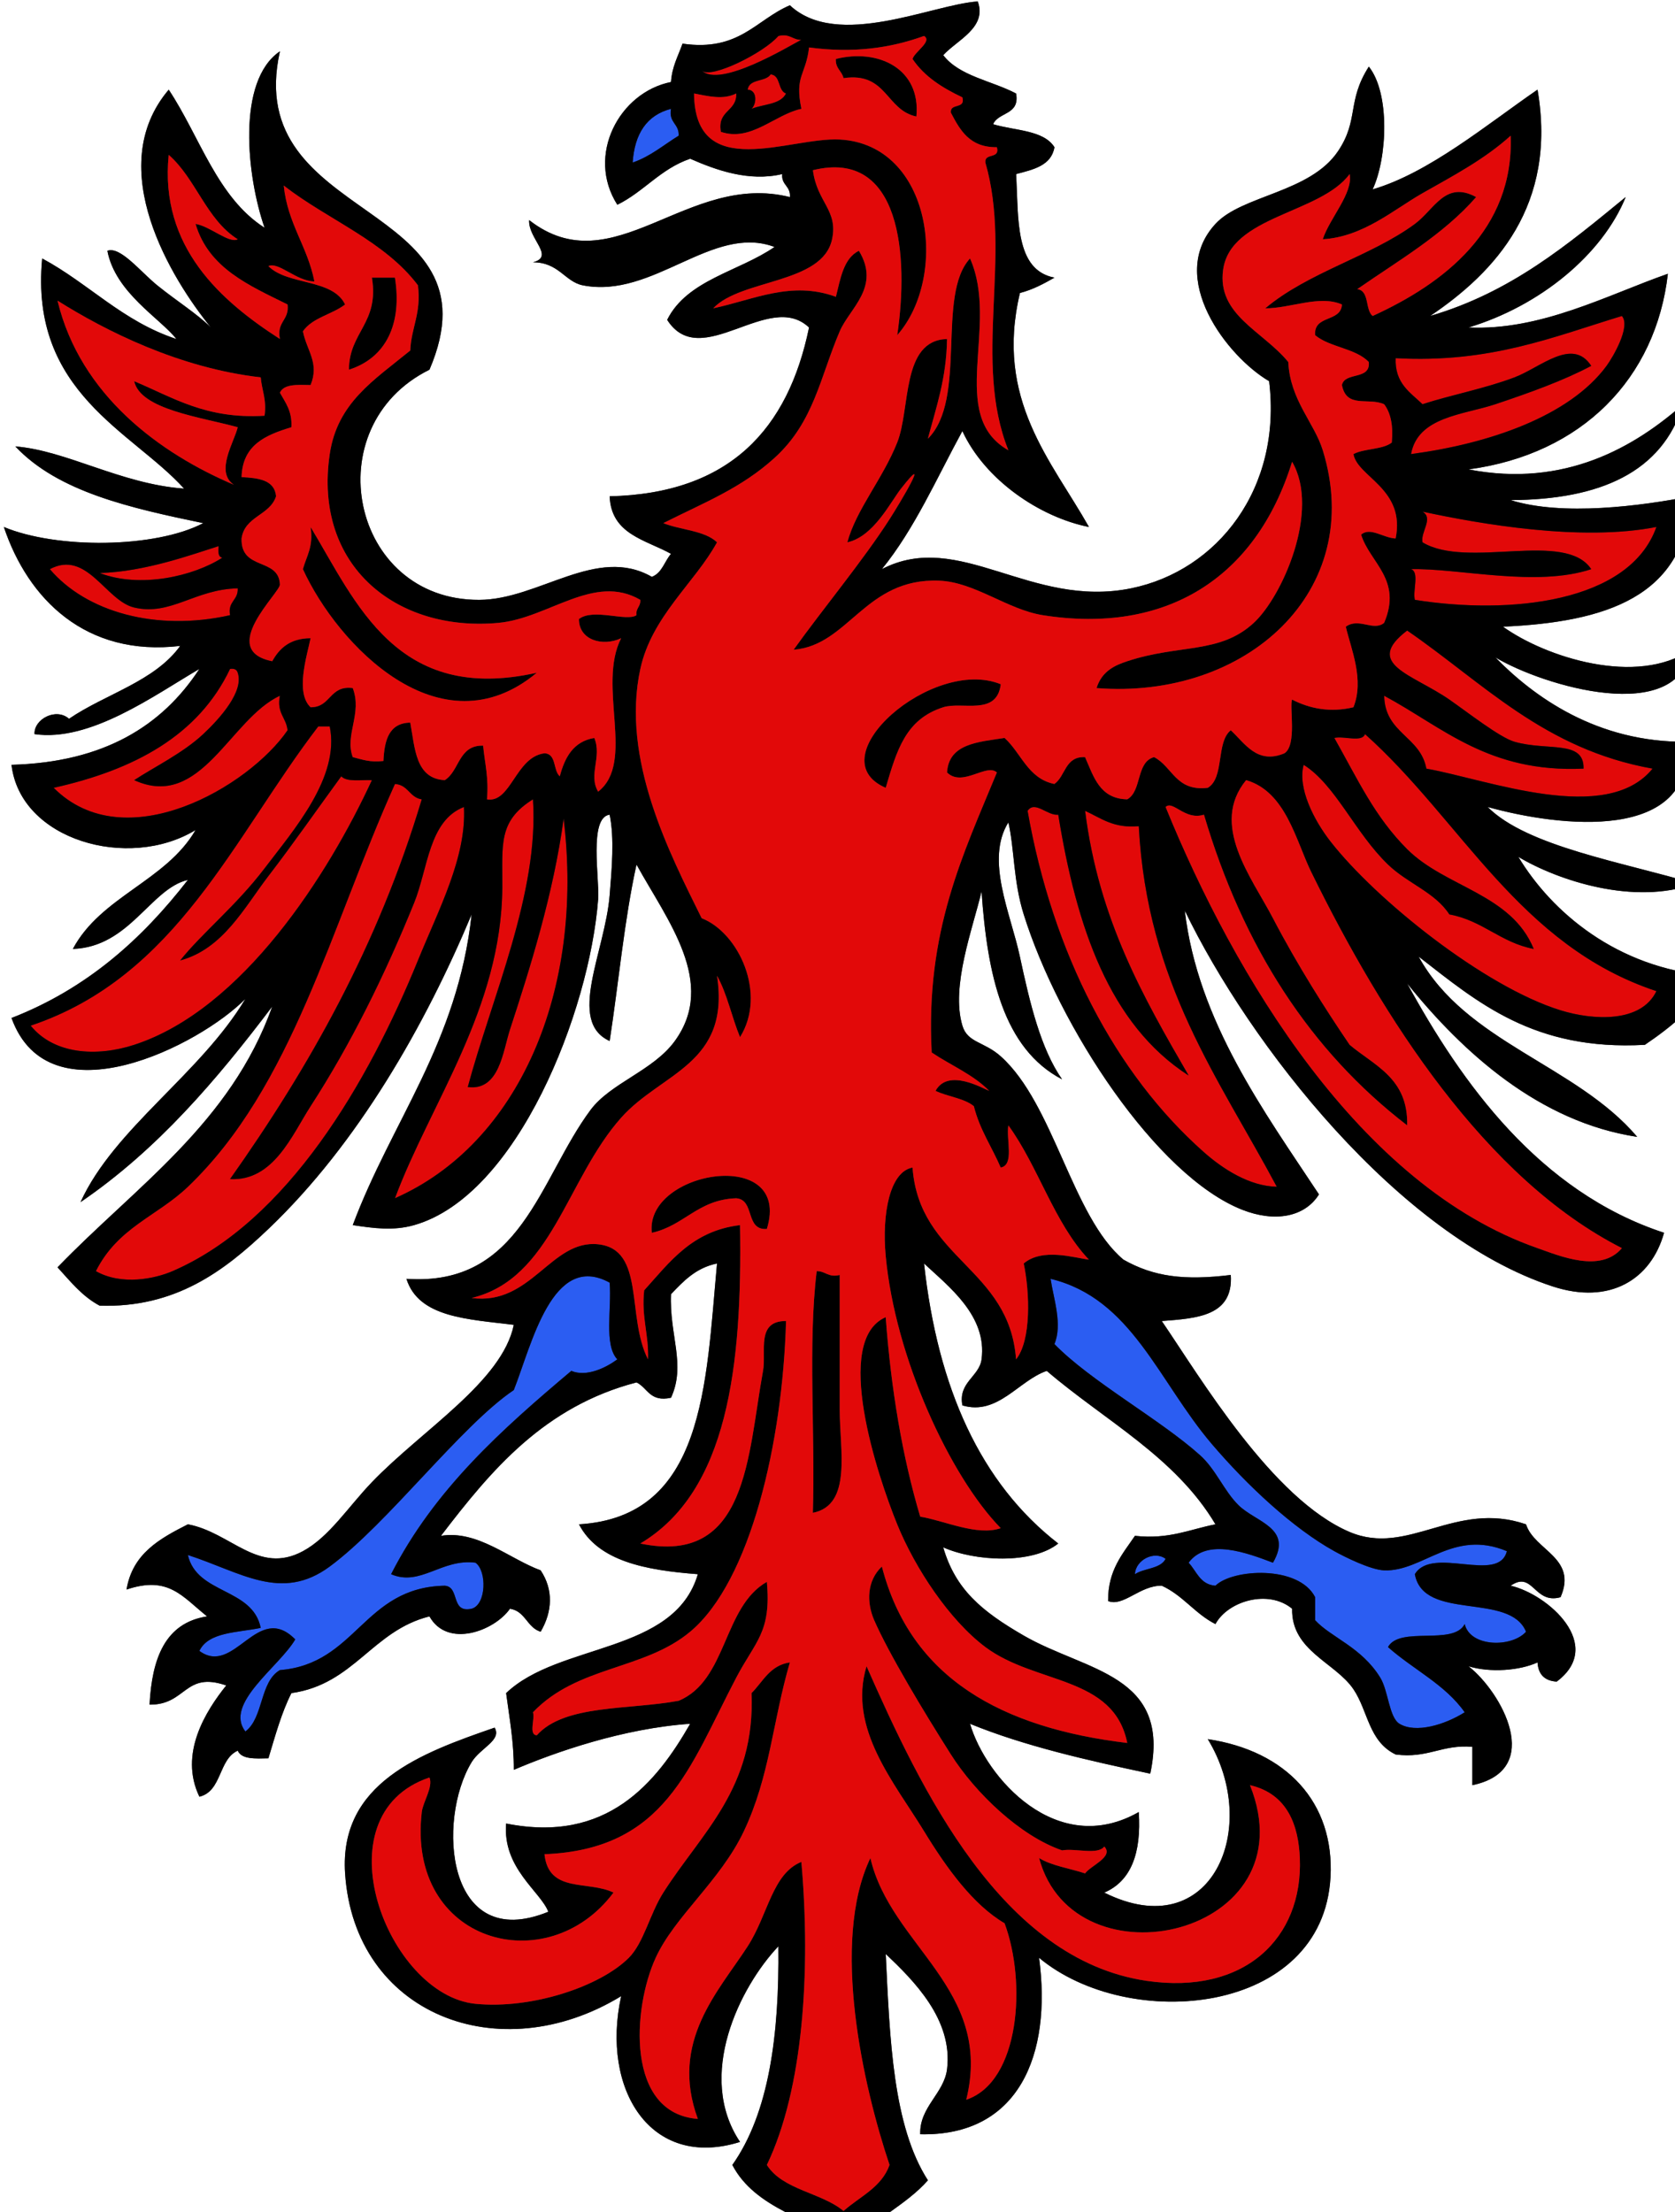 <?xml version="1.0" encoding="utf-8"?>
<!-- Generator: Adobe Illustrator 15.0.0, SVG Export Plug-In . SVG Version: 6.00 Build 0)  -->
<!DOCTYPE svg PUBLIC "-//W3C//DTD SVG 1.1//EN" "http://www.w3.org/Graphics/SVG/1.1/DTD/svg11.dtd">
<svg version="1.0" id="Calque_1" xmlns="http://www.w3.org/2000/svg" xmlns:xlink="http://www.w3.org/1999/xlink" x="0px" y="0px"
 width="303px" height="400px" viewBox="0 0 303 400" >
<rect x="0" y="0" width="303" height="400" fill="#333333" stroke="none"/>
<g transform =" scale(2.89 2.89)">
	<g transform ="translate(-245 -341)">
		<path fill-rule="evenodd" clip-rule="evenodd" fill="#E20909" d="M295.16,343.49c-0.76,0.387-5.106,3.055-6.24,1.92
			c0.567,0.567,3.921-1.122,4.8-2.16C294.454,343.077,294.595,343.495,295.16,343.49z"/>
		<path fill-rule="evenodd" clip-rule="evenodd" d="M302.36,348.29c-1.922-0.399-1.837-2.804-4.56-2.4
			c-0.103-0.457-0.517-0.603-0.48-1.2C299.93,344.027,302.649,345.261,302.36,348.29z"/>
		<path fill-rule="evenodd" clip-rule="evenodd" fill="#E20909" d="M293.24,345.65c0.648,0.072,0.43,1.01,0.96,1.2
			c-0.341,0.699-1.421,0.659-2.16,0.96c0.327-0.306,0.371-1.176-0.24-1.2C291.894,345.903,292.931,346.141,293.24,345.65z"/>
		<path fill-rule="evenodd" clip-rule="evenodd" fill="#2B5DF2" d="M287,347.81c-0.158,0.877,0.52,0.92,0.48,1.68
			c-0.943,0.577-1.749,1.292-2.88,1.68C284.723,349.373,285.476,348.206,287,347.81z"/>
		<path fill-rule="evenodd" clip-rule="evenodd" d="M268.28,358.37c0.48,0,0.96,0,1.44,0c0.462,2.884-0.554,5.026-2.88,5.76
			C266.856,361.746,268.747,361.237,268.28,358.37z"/>
		<path fill-rule="evenodd" clip-rule="evenodd" fill="#E20909" d="M346.521,360.77c0.571,0.654-0.571,2.591-0.96,3.12
			c-2.332,3.17-7.398,4.879-12.24,5.52c0.428-2.35,3.296-2.456,5.28-3.12c2.169-0.726,4.301-1.494,6-2.4
			c-1.179-1.81-3.172,0.104-4.801,0.72c-1.86,0.705-3.988,1.103-5.76,1.68c-0.772-0.747-1.741-1.299-1.68-2.88
			C338.284,363.734,342.225,362.074,346.521,360.77z"/>
		<path fill-rule="evenodd" clip-rule="evenodd" fill="#E20909" d="M334.04,373.01c3.6,0.775,9.931,1.884,14.641,0.96
			c-1.693,4.769-9.228,5.501-15.12,4.56c-0.146-0.574,0.301-1.741-0.24-1.92c2.981-0.073,7.83,1.146,11.28,0
			c-1.621-2.457-7.755,0.022-10.561-1.68C333.901,374.289,334.75,373.43,334.04,373.01z"/>
		<path fill-rule="evenodd" clip-rule="evenodd" d="M264.44,373.97c2.864,4.745,5.385,11.084,14.16,9.12
			c-6.028,5.02-12.476-1.747-14.64-6.48C264.183,375.792,264.632,375.202,264.44,373.97z"/>
		<path fill-rule="evenodd" clip-rule="evenodd" fill="#E20909" d="M258.68,375.17c-0.021,0.341-0.04,0.68,0.24,0.72
			c-1.794,1.162-5.153,1.939-7.68,0.96C254.068,376.78,257.079,375.673,258.68,375.17z"/>
		<path fill-rule="evenodd" clip-rule="evenodd" fill="#E20909" d="M248.12,376.61c2.321-1.238,3.494,1.979,5.28,2.4
			c2.292,0.539,3.799-1.146,6.48-1.2c0.04,0.759-0.638,0.802-0.48,1.68C254.755,380.533,250.391,379.279,248.12,376.61z"/>
		<path fill-rule="evenodd" clip-rule="evenodd" fill="#E20909" d="M348.44,389.09c-2.904,3.573-10.324,0.679-14.16,0
			c-0.368-2.032-2.601-2.199-2.64-4.56c3.695,1.984,6.531,4.828,12.479,4.56c0.047-1.816-2.23-1.084-4.32-1.68
			c-0.923-0.264-2.979-1.879-4.079-2.64c-2.319-1.603-5.399-2.221-2.641-4.32C337.824,383.706,341.648,387.881,348.44,389.09z"/>
		<path fill-rule="evenodd" clip-rule="evenodd" fill="#E20909" d="M259.4,382.85c0.279-0.039,0.427,0.053,0.48,0.24
			c0.4,1.16-1.09,2.838-2.16,3.84c-1.271,1.19-3.103,2.079-4.32,2.88c4.181,1.912,5.994-3.84,9.12-5.28
			c-0.215,1.096,0.4,1.36,0.48,2.16c-2.397,3.506-10.161,8.087-14.64,3.6C253.396,389.167,257.416,387.026,259.4,382.85z"/>
		<path fill-rule="evenodd" clip-rule="evenodd" d="M307.641,383.81c-0.239,2.004-2.407,1.061-3.601,1.44
			c-2.358,0.75-2.907,2.696-3.6,5.04C296.103,388.421,303.377,382.067,307.641,383.81z"/>
		<path fill-rule="evenodd" clip-rule="evenodd" fill="#E20909" d="M256.28,401.09c2.685-0.721,4.019-3.326,5.52-5.28
			c1.563-2.035,3.068-4.198,4.56-6.24c0.349,0.371,1.229,0.211,1.92,0.24c-2.71,5.873-8.086,14.351-14.88,16.56
			c-2.356,0.766-5.019,0.599-6.48-1.2c9.166-3.074,12.688-11.792,18-18.72c0.24,0,0.48,0,0.72,0c0.65,3.174-2.247,6.465-4.08,8.88
			C259.794,397.656,257.632,399.392,256.28,401.09z"/>
		<path fill-rule="evenodd" clip-rule="evenodd" fill="#E20909" d="M348.681,403.01c-0.959,2-3.957,1.833-6,1.2
			c-4.802-1.487-11.562-6.925-14.4-10.56c-1.05-1.344-2.074-3.368-1.68-4.8c2.005,1.265,3.198,4.235,5.279,6.24
			c1.241,1.195,2.941,1.732,3.841,3.12c2.096,0.384,3.197,1.762,5.279,2.16c-1.404-3.458-5.524-3.845-7.92-6.24
			c-2.039-2.039-3.061-4.305-4.56-6.96c0.573-0.146,1.741,0.301,1.92-0.24C336.486,392.324,340.084,400.166,348.681,403.01z"/>
		<path fill-rule="evenodd" clip-rule="evenodd" fill="#E20909" d="M271.4,391.01c-2.745,9.175-7.061,16.779-12,23.76
			c2.728,0.149,3.891-2.785,5.04-4.56c2.511-3.878,4.639-8.185,6.48-12.72c0.875-2.153,0.917-5.147,3.12-6
			c0.167,3.135-1.57,6.385-2.88,9.6c-3.096,7.6-8.146,16.32-15.36,19.44c-1.125,0.486-3.195,0.909-4.8,0
			c1.377-2.746,3.822-3.428,5.76-5.28c6.555-6.264,8.909-16.198,12.96-25.2C270.554,390.096,270.631,390.899,271.4,391.01z"/>
		<path fill-rule="evenodd" clip-rule="evenodd" fill="#E20909" d="M278.36,391.01c0.394,5.847-2.59,12.44-4.08,18
			c1.979,0.262,2.193-2.236,2.64-3.6c1.233-3.767,2.728-8.481,3.36-13.2c1.312,10.842-2.834,20.358-10.56,23.76
			c2.207-5.932,6.672-11.866,6.72-19.44C276.457,393.838,276.164,392.383,278.36,391.01z"/>
		<path fill-rule="evenodd" clip-rule="evenodd" fill="#E20909" d="M319.4,408.29c-2.816-4.864-5.623-9.737-6.48-16.56
			c0.99,0.45,1.773,1.107,3.36,0.96c0.524,9.875,5.022,15.778,8.64,22.56c-1.718-0.036-3.375-1.112-4.56-2.16
			c-5.554-4.91-9.469-12.44-11.04-21.36c0.459-0.674,1.251,0.33,1.92,0.24C312.377,398.993,314.435,405.096,319.4,408.29z"/>
		<path fill-rule="evenodd" clip-rule="evenodd" d="M293,417.89c-1.379,0.1-0.726-1.833-1.92-1.92
			c-2.399,0.081-3.246,1.715-5.28,2.16C285.339,414.229,294.601,412.692,293,417.89z"/>
		<path fill-rule="evenodd" clip-rule="evenodd" fill="#2B5DF2" d="M283.16,421.25c0.138,1.621-0.371,3.892,0.48,4.8
			c-0.723,0.533-1.932,1.119-2.88,0.721c-4.343,3.656-8.578,7.422-11.28,12.72c1.836,0.792,3.166-0.991,5.28-0.72
			c0.727,0.507,0.684,2.633-0.24,2.88c-1.335,0.295-0.716-1.364-1.68-1.44c-5.099,0.101-5.508,4.892-10.32,5.28
			c-1.268,0.731-1.016,2.983-2.16,3.84c-1.357-1.739,2.129-4.054,3.12-5.76c-2.365-2.407-3.797,2.338-6,0.72
			c0.565-1.194,2.382-1.138,3.84-1.44c-0.514-2.526-3.994-2.086-4.56-4.56c3.325,1.075,5.851,2.957,8.88,0.72
			c3.646-2.692,8.208-8.808,11.52-11.04C278.28,425.143,279.571,419.28,283.16,421.25z"/>
		<path fill-rule="evenodd" clip-rule="evenodd" d="M297.56,420.77c0,2.337,0,5.505,0,8.4c0,2.57,0.787,5.992-1.68,6.48
			c0.157-4.964-0.315-10.556,0.24-15.12C296.686,420.524,296.827,420.943,297.56,420.77z"/>
		<path fill-rule="evenodd" clip-rule="evenodd" fill="#2B5DF2" d="M310.76,421.01c5.078,1.224,6.736,6.393,10.08,10.32
			c2.234,2.624,5.114,5.3,7.681,6.72c0.654,0.362,2.267,1.168,3.12,1.2c2.419,0.092,4.31-2.614,7.68-1.2
			c-0.512,2.056-4.669-0.363-5.76,1.44c0.545,2.975,5.941,1.098,6.96,3.6c-0.889,0.996-3.488,0.98-3.84-0.479
			c-0.709,1.371-4.06,0.101-4.801,1.439c1.564,1.396,3.582,2.339,4.801,4.08c-1.248,0.787-3.067,1.332-4.08,0.72
			c-0.654-0.395-0.698-2.059-1.2-2.88c-1.174-1.92-3.08-2.515-4.08-3.6c0-0.48,0-0.96,0-1.44c-1.033-2.023-5.183-1.772-6.24-0.72
			c-0.968-0.071-1.175-0.905-1.68-1.439c1.154-1.576,3.716-0.591,5.279,0c1.272-2.185-1.068-2.522-2.159-3.601
			c-0.91-0.898-1.407-2.227-2.4-3.12c-2.49-2.24-6.866-4.634-9.12-6.96C311.515,423.862,310.948,422.268,310.76,421.01z"/>
		<path fill-rule="evenodd" clip-rule="evenodd" fill="#2B5DF2" d="M317.96,438.53c-0.324,0.635-1.345,0.574-1.92,0.96
			C316.075,438.6,317.251,437.996,317.96,438.53z"/>
		<path fill-rule="evenodd" clip-rule="evenodd" fill="#FFFFFF" d="M233.24,324.05c43.279,0,86.562,0,129.84,0
			c0,57.679,0,115.361,0,173.04c-43.359,0-86.72,0-130.08,0c0-57.441,0-114.878,0-172.32
			C232.979,324.429,232.96,324.09,233.24,324.05z M313.16,373.97c-2.333-4.136-5.913-7.958-4.32-14.64
			c0.826-0.215,1.496-0.584,2.16-0.96c-2.484-0.476-2.245-3.675-2.399-6.48c1.075-0.284,2.199-0.521,2.399-1.68
			c-0.676-1.084-2.489-1.03-3.84-1.44c0.34-0.78,1.681-0.559,1.44-1.92c-1.519-0.801-3.556-1.085-4.561-2.4
			c0.853-0.941,2.76-1.723,2.16-3.36c-2.85,0.187-8.773,3.033-11.76,0.24c-2.133,0.907-3.168,2.912-6.72,2.4
			c-0.269,0.771-0.657,1.423-0.72,2.4c-3.239,0.647-5.332,4.587-3.36,7.68c1.664-0.816,2.708-2.252,4.56-2.88
			c1.603,0.702,3.663,1.456,5.76,0.96c-0.063,0.703,0.543,0.738,0.48,1.44c-6.441-1.621-11.038,5.555-16.32,1.44
			c-0.071,1.162,1.641,2.277,0.24,2.64c1.62-0.001,1.998,1.219,3.12,1.44c4.41,0.868,8.116-3.858,12-2.4
			c-2.223,1.537-5.469,2.051-6.72,4.56c2.109,3.305,6.374-1.905,8.88,0.48c-1.314,6.366-4.971,10.389-12.48,10.56
			c0.094,2.386,2.246,2.714,3.84,3.6c-0.409,0.471-0.561,1.2-1.2,1.44c-3.453-1.981-7.071,1.424-10.8,1.44
			c-8.052,0.035-10.279-10.857-3.12-14.4c4.6-10.716-11.794-9.06-9.36-19.92c-2.732,1.854-2.069,7.858-0.96,11.04
			c-2.976-1.904-4.052-5.708-6-8.64c-4.155,4.901,0.216,11.898,2.64,14.88c-0.86-0.86-2.17-1.675-3.36-2.64
			c-1.066-0.866-2.31-2.459-3.12-2.16c0.498,2.623,3.3,4.218,4.32,5.52c-3.373-1.107-5.485-3.475-8.4-5.04
			c-0.806,8.406,5.658,10.822,8.88,14.4c-3.954-0.287-7.367-2.392-10.56-2.64c2.675,2.845,7.19,3.851,11.76,4.8
			c-3.017,1.58-9.184,1.618-12.48,0.24c1.509,4.504,5.124,8.139,11.04,7.44c-1.609,2.23-4.678,3.002-6.96,4.56
			c-0.81-0.716-2.208,0.021-2.16,0.96c3.475,0.502,7.452-2.4,10.32-4.08c-2.341,3.579-5.997,5.843-11.76,6
			c0.543,4.708,7.313,6.638,11.52,4.08c-1.85,3.19-5.929,4.152-7.68,7.44c3.56-0.122,4.861-3.778,7.2-4.32
			c-2.864,3.696-6.316,6.805-11.04,8.64c2.358,6.528,11.812,1.687,14.64-1.2c-2.815,4.706-8.217,8.102-10.32,12.72
			c4.805-3.274,8.519-7.642,12-12.24c-2.605,7.314-8.569,11.271-13.44,16.32c0.804,0.876,1.541,1.819,2.64,2.4
			c4.727,0.142,7.76-2.133,10.56-4.801c5.615-5.351,9.818-12.756,12.72-19.68c-0.884,8.076-5.001,12.919-7.44,19.44
			c1.295,0.193,2.529,0.372,3.84,0c6.474-1.839,10.987-13.376,11.52-20.4c0.095-1.247-0.602-5.115,0.72-5.28
			c0.305,1.492,0.133,3.385,0,5.04c-0.285,3.533-2.698,7.9,0,9.12c0.565-3.675,0.914-7.566,1.68-11.04
			c1.942,3.523,5.046,7.393,2.4,11.04c-1.352,1.863-4.015,2.619-5.28,4.32c-3.207,4.313-4.333,11.066-11.52,10.56
			c0.763,2.438,3.878,2.522,6.72,2.88c-0.728,3.553-5.735,6.567-8.88,9.841c-1.492,1.552-2.676,3.435-4.32,4.319
			c-2.805,1.51-4.509-1.184-7.2-1.68c-1.75,0.891-3.464,1.816-3.84,4.08c2.625-0.883,3.478,0.43,5.04,1.68
			c-2.633,0.407-3.445,2.635-3.6,5.521c2.312,0.026,2.174-2.108,4.8-1.2c-1.273,1.589-2.979,4.268-1.68,6.96
			c1.421-0.339,1.184-2.337,2.4-2.88c0.246,0.555,1.104,0.496,1.92,0.479c0.427-1.413,0.82-2.86,1.44-4.08
			c3.926-0.554,5.056-3.904,8.64-4.8c1.128,2.014,4.066,0.912,5.04-0.479c0.969,0.15,1.063,1.177,1.92,1.439
			c0.739-1.263,0.807-2.63,0-3.84c-1.97-0.726-3.95-2.534-6.24-2.16c3.153-4.126,6.469-8.091,12.24-9.6
			c0.702,0.338,0.829,1.251,2.16,0.96c0.952-2.071-0.116-3.937,0-6.48c0.782-0.817,1.554-1.646,2.88-1.92
			c-0.699,7.621-0.789,15.852-8.64,16.32c1.208,2.312,4.167,2.872,7.44,3.12c-1.473,5.007-8.686,4.273-12,7.439
			c0.203,1.558,0.489,3.031,0.48,4.801c2.587-1.104,6.838-2.594,11.04-2.881c-2.122,3.702-5.213,7.5-11.52,6.24
			c-0.231,2.793,2.15,4.247,2.64,5.521c-6.416,2.618-6.996-5.753-4.8-9.36c0.545-0.896,1.904-1.366,1.44-2.16
			c-4.604,1.591-9.733,3.459-9.36,9.12c0.58,8.806,9.629,12.338,17.28,7.68c-1.278,5.815,1.833,10.878,7.44,9.12
			c-2.77-4.141-0.017-9.688,2.4-12.239c0.063,5.583-0.595,10.445-2.88,13.68c1.423,2.736,4.901,3.419,7.44,5.04
			c1.333-1.627,3.417-2.503,4.8-4.08c-2.191-3.409-2.384-8.816-2.64-14.16c1.759,1.668,4.215,4.104,3.84,7.2
			c-0.187,1.536-1.736,2.37-1.68,4.08c6.178,0.137,8.246-4.978,7.439-11.04c5.641,4.691,17.76,3.591,18.24-5.04
			c0.261-4.678-2.762-7.91-7.68-8.641c3.362,5.493,0.278,12.966-6.48,9.601c1.681-0.72,2.327-2.473,2.16-5.04
			c-5.125,2.923-9.578-2.152-10.561-5.521c3.408,1.393,7.322,2.278,11.28,3.12c1.324-6.237-4.013-6.384-7.92-8.64
			c-2.634-1.521-4.274-2.889-5.04-5.521c1.982,0.884,5.571,1.068,7.2-0.239c-4.868-3.772-7.545-9.735-8.4-17.521
			c1.533,1.437,3.965,3.271,3.601,6c-0.146,1.087-1.478,1.435-1.2,2.88c2.215,0.659,3.526-1.567,5.28-2.159
			c3.618,3.101,8.057,5.383,10.56,9.6c-1.61,0.31-2.886,0.954-5.04,0.72c-0.775,1.145-1.694,2.146-1.68,4.08
			c0.953,0.382,1.989-0.984,3.359-0.96c1.321,0.599,2.082,1.758,3.36,2.4c0.785-1.447,3.315-2.192,4.8-0.96
			c-0.06,2.636,2.705,3.359,3.84,5.04c0.922,1.364,0.942,3.258,2.641,4.08c2.022,0.262,2.881-0.64,4.8-0.48c0,0.8,0,1.6,0,2.4
			c4.551-0.952,1.813-5.84-0.24-7.44c1.36,0.418,3.205,0.27,4.32-0.24c0.046,0.754,0.446,1.154,1.2,1.2
			c3.04-2.274-0.525-5.453-2.88-6c1.404-0.974,1.455,1.185,3.12,0.72c1.081-2.474-1.638-2.921-2.16-4.56
			c-4.438-1.524-7.381,2.033-11.04,0.479c-4.853-2.06-9.37-9.703-11.761-13.199c2.233-0.167,4.483-0.317,4.32-2.881
			c-2.9,0.354-4.815,0.12-6.72-0.96c-3.221-2.699-4.352-9.749-7.68-12.72c-1.05-0.936-2.076-0.835-2.4-1.92
			c-0.734-2.455,0.645-6.054,1.2-8.4c0.361,5.238,1.36,9.839,5.04,11.76c-1.336-1.916-2.013-4.745-2.641-7.68
			c-0.58-2.713-2.182-6.048-0.72-8.4c0.387,1.702,0.302,3.659,0.96,5.76c2.206,7.038,8.301,16.362,13.68,18.48
			c2.029,0.799,3.907,0.466,4.801-0.961c-3.406-5.154-7.585-10.814-8.4-17.76c4.037,8.363,13.389,20.373,23.04,23.521
			c3.563,1.162,6.145-0.433,6.96-3.36c-7.831-2.569-12.683-9.397-16.08-15.6c3.498,4.343,8.286,8.674,14.4,9.6
			c-3.817-4.503-10.737-5.903-13.681-11.28c3.694,2.866,7.212,5.909,14.16,5.52c1.589-1.073,3.755-2.777,4.08-4.32
			c-5.843-0.478-9.923-3.996-12-7.44c2.484,1.484,7.271,3.064,11.04,1.68c-4.424-1.337-10.486-2.313-12.96-4.8
			c4.507,1.255,12.935,2.261,12.48-4.08c-5.665,0.064-9.628-2.852-12-5.28c3.033,1.809,11.432,4.292,12.239-0.48
			c-3.382,2.312-9.093,0.473-11.76-1.44c6.35-0.291,11.466-1.814,11.76-8.16c-3.121,0.61-8.039,1.258-11.279,0.24
			c5.57-0.029,9.48-1.72,10.8-6c-3.022,2.658-7.39,5.25-13.44,4.08c7.124-0.957,11.733-5.707,12.48-12.24
			c-3.793,1.328-7.948,3.571-12.48,3.36c4.49-1.351,8.385-4.575,9.84-8.16c-3.605,2.954-7.163,5.956-12.239,7.44
			c4.062-2.738,7.964-6.915,6.72-14.16c-3.176,2.185-6.793,5.207-10.32,6.24c0.92-1.982,1.094-6.01-0.239-7.68
			c-1.388,2.167-0.605,3.316-1.921,5.28c-1.757,2.624-6.017,2.751-7.68,4.56c-3.099,3.371,0.757,8.321,3.36,9.84
			c0.816,6.707-3.226,11.858-8.641,12.96c-6.302,1.282-10.757-3.714-15.6-1.2c2.047-2.513,3.43-5.69,5.04-8.64
			C306.657,371.034,310.089,373.36,313.16,373.97z"/>
		<path fill-rule="evenodd" clip-rule="evenodd" d="M305.24,367.97c-1.61,2.95-2.993,6.127-5.04,8.64
			c4.843-2.514,9.298,2.482,15.6,1.2c5.415-1.102,9.457-6.253,8.641-12.96c-2.604-1.519-6.459-6.469-3.36-9.84
			c1.663-1.809,5.923-1.936,7.68-4.56c1.315-1.963,0.533-3.112,1.921-5.28c1.333,1.669,1.159,5.697,0.239,7.68
			c3.527-1.033,7.145-4.055,10.32-6.24c1.244,7.245-2.658,11.422-6.72,14.16c5.076-1.484,8.634-4.486,12.239-7.44
			c-1.455,3.585-5.35,6.809-9.84,8.16c4.532,0.211,8.688-2.032,12.48-3.36c-0.747,6.534-5.356,11.284-12.48,12.24
			c6.051,1.17,10.418-1.422,13.44-4.08c-1.319,4.28-5.229,5.971-10.8,6c3.24,1.018,8.158,0.37,11.279-0.24
			c-0.294,6.346-5.41,7.87-11.76,8.16c2.667,1.913,8.378,3.751,11.76,1.44c-0.808,4.771-9.206,2.289-12.239,0.48
			c2.372,2.428,6.335,5.344,12,5.28c0.454,6.341-7.974,5.335-12.48,4.08c2.474,2.487,8.536,3.463,12.96,4.8
			c-3.769,1.384-8.556-0.196-11.04-1.68c2.077,3.444,6.157,6.962,12,7.44c-0.325,1.543-2.491,3.248-4.08,4.32
			c-6.948,0.389-10.466-2.654-14.16-5.52c2.943,5.377,9.863,6.777,13.681,11.28c-6.114-0.926-10.902-5.257-14.4-9.6
			c3.397,6.203,8.249,13.031,16.08,15.6c-0.815,2.928-3.396,4.522-6.96,3.36c-9.651-3.147-19.003-15.157-23.04-23.521
			c0.815,6.945,4.994,12.606,8.4,17.76c-0.894,1.427-2.771,1.76-4.801,0.961c-5.379-2.118-11.474-11.443-13.68-18.48
			c-0.658-2.101-0.573-4.058-0.96-5.76c-1.462,2.352,0.14,5.687,0.72,8.4c0.628,2.935,1.305,5.764,2.641,7.68
			c-3.68-1.92-4.679-6.522-5.04-11.76c-0.556,2.346-1.935,5.945-1.2,8.4c0.324,1.084,1.351,0.984,2.4,1.92
			c3.328,2.971,4.459,10.021,7.68,12.72c1.904,1.08,3.819,1.313,6.72,0.96c0.163,2.563-2.087,2.714-4.32,2.881
			c2.391,3.496,6.908,11.14,11.761,13.199c3.659,1.554,6.603-2.004,11.04-0.479c0.522,1.639,3.241,2.086,2.16,4.56
			c-1.665,0.465-1.716-1.693-3.12-0.72c2.354,0.547,5.92,3.726,2.88,6c-0.754-0.046-1.154-0.446-1.2-1.2
			c-1.115,0.51-2.96,0.658-4.32,0.24c2.054,1.601,4.791,6.488,0.24,7.44c0-0.801,0-1.601,0-2.4c-1.919-0.159-2.777,0.742-4.8,0.48
			c-1.698-0.822-1.719-2.716-2.641-4.08c-1.135-1.681-3.899-2.404-3.84-5.04c-1.484-1.232-4.015-0.487-4.8,0.96
			c-1.278-0.643-2.039-1.802-3.36-2.4c-1.37-0.024-2.406,1.342-3.359,0.96c-0.015-1.934,0.904-2.936,1.68-4.08
			c2.154,0.234,3.43-0.41,5.04-0.72c-2.503-4.217-6.941-6.499-10.56-9.6c-1.754,0.592-3.065,2.818-5.28,2.159
			c-0.277-1.445,1.055-1.793,1.2-2.88c0.364-2.729-2.067-4.563-3.601-6c0.855,7.785,3.532,13.748,8.4,17.521
			c-1.629,1.308-5.218,1.123-7.2,0.239c0.766,2.632,2.406,4,5.04,5.521c3.907,2.256,9.244,2.402,7.92,8.64
			c-3.958-0.842-7.872-1.728-11.28-3.12c0.982,3.368,5.436,8.443,10.561,5.521c0.167,2.567-0.479,4.32-2.16,5.04
			c6.759,3.365,9.843-4.107,6.48-9.601c4.918,0.73,7.94,3.963,7.68,8.641c-0.48,8.631-12.6,9.731-18.24,5.04
			c0.807,6.063-1.262,11.177-7.439,11.04c-0.057-1.71,1.493-2.544,1.68-4.08c0.375-3.096-2.081-5.532-3.84-7.2
			c0.256,5.344,0.448,10.751,2.64,14.16c-1.383,1.577-3.467,2.453-4.8,4.08c-2.539-1.621-6.017-2.304-7.44-5.04
			c2.285-3.234,2.943-8.097,2.88-13.68c-2.417,2.552-5.169,8.099-2.4,12.239c-5.607,1.758-8.718-3.305-7.44-9.12
			c-7.651,4.658-16.7,1.126-17.28-7.68c-0.373-5.661,4.756-7.529,9.36-9.12c0.464,0.794-0.895,1.265-1.44,2.16
			c-2.196,3.607-1.616,11.979,4.8,9.36c-0.49-1.273-2.872-2.728-2.64-5.521c6.307,1.26,9.398-2.538,11.52-6.24
			c-4.202,0.287-8.453,1.776-11.04,2.881c0.009-1.77-0.277-3.243-0.48-4.801c3.314-3.166,10.527-2.433,12-7.439
			c-3.272-0.248-6.231-0.809-7.44-3.12c7.851-0.469,7.941-8.699,8.64-16.32c-1.326,0.273-2.098,1.103-2.88,1.92
			c-0.116,2.544,0.952,4.409,0,6.48c-1.331,0.291-1.458-0.622-2.16-0.96c-5.771,1.509-9.086,5.474-12.24,9.6
			c2.29-0.374,4.27,1.435,6.24,2.16c0.807,1.21,0.739,2.577,0,3.84c-0.857-0.263-0.951-1.289-1.92-1.439
			c-0.974,1.392-3.912,2.493-5.04,0.479c-3.584,0.896-4.713,4.246-8.64,4.8c-0.621,1.22-1.013,2.667-1.44,4.08
			c-0.816,0.017-1.674,0.075-1.92-0.479c-1.216,0.543-0.979,2.541-2.4,2.88c-1.299-2.692,0.407-5.371,1.68-6.96
			c-2.626-0.908-2.488,1.227-4.8,1.2c0.155-2.886,0.967-5.113,3.6-5.521c-1.562-1.25-2.416-2.563-5.04-1.68
			c0.376-2.264,2.09-3.189,3.84-4.08c2.69,0.496,4.395,3.189,7.2,1.68c1.645-0.885,2.829-2.768,4.32-4.319
			c3.145-3.273,8.152-6.288,8.88-9.841c-2.842-0.357-5.958-0.442-6.72-2.88c7.188,0.507,8.313-6.247,11.52-10.56
			c1.265-1.702,3.928-2.457,5.28-4.32c2.646-3.647-0.458-7.517-2.4-11.04c-0.766,3.474-1.114,7.365-1.68,11.04
			c-2.698-1.22-0.285-5.587,0-9.12c0.133-1.655,0.305-3.548,0-5.04c-1.322,0.165-0.625,4.034-0.72,5.28
			c-0.533,7.024-5.046,18.562-11.52,20.4c-1.311,0.372-2.545,0.193-3.84,0c2.439-6.521,6.556-11.365,7.44-19.44
			c-2.902,6.923-7.105,14.329-12.72,19.68c-2.799,2.668-5.833,4.942-10.56,4.801c-1.1-0.581-1.836-1.524-2.64-2.4
			c4.871-5.049,10.834-9.006,13.44-16.32c-3.481,4.599-7.195,8.966-12,12.24c2.103-4.618,7.505-8.015,10.32-12.72
			c-2.828,2.887-12.282,7.728-14.64,1.2c4.724-1.835,8.176-4.944,11.04-8.64c-2.339,0.542-3.641,4.199-7.2,4.32
			c1.751-3.289,5.83-4.25,7.68-7.44c-4.207,2.559-10.977,0.628-11.52-4.08c5.763-0.157,9.419-2.421,11.76-6
			c-2.868,1.68-6.845,4.582-10.32,4.08c-0.049-0.939,1.35-1.676,2.16-0.96c2.283-1.557,5.351-2.329,6.96-4.56
			c-5.917,0.698-9.531-2.937-11.04-7.44c3.296,1.378,9.463,1.34,12.48-0.24c-4.57-0.95-9.085-1.955-11.76-4.8
			c3.193,0.249,6.606,2.354,10.56,2.64c-3.222-3.578-9.686-5.994-8.88-14.4c2.915,1.565,5.027,3.933,8.4,5.04
			c-1.02-1.302-3.822-2.897-4.32-5.52c0.81-0.299,2.053,1.294,3.12,2.16c1.19,0.965,2.5,1.78,3.36,2.64
			c-2.424-2.982-6.795-9.979-2.64-14.88c1.948,2.932,3.024,6.736,6,8.64c-1.109-3.182-1.772-9.186,0.96-11.04
			c-2.434,10.86,13.96,9.204,9.36,19.92c-7.159,3.543-4.932,14.435,3.12,14.4c3.729-0.016,7.348-3.421,10.8-1.44
			c0.639-0.24,0.791-0.969,1.2-1.44c-1.594-0.886-3.746-1.214-3.84-3.6c7.509-0.171,11.166-4.194,12.48-10.56
			c-2.506-2.385-6.771,2.825-8.88-0.48c1.25-2.509,4.497-3.023,6.72-4.56c-3.884-1.458-7.59,3.269-12,2.4
			c-1.123-0.221-1.5-1.442-3.12-1.44c1.401-0.363-0.311-1.478-0.24-2.64c5.282,4.115,9.878-3.061,16.32-1.44
			c0.063-0.703-0.542-0.738-0.48-1.44c-2.097,0.496-4.157-0.258-5.76-0.96c-1.853,0.628-2.896,2.064-4.56,2.88
			c-1.972-3.093,0.121-7.033,3.36-7.68c0.063-0.977,0.452-1.628,0.72-2.4c3.552,0.512,4.587-1.493,6.72-2.4
			c2.987,2.792,8.911-0.053,11.76-0.24c0.6,1.637-1.308,2.419-2.16,3.36c1.005,1.315,3.042,1.599,4.561,2.4
			c0.24,1.361-1.101,1.14-1.44,1.92c1.351,0.41,3.164,0.356,3.84,1.44c-0.2,1.159-1.324,1.396-2.399,1.68
			c0.154,2.805-0.085,6.004,2.399,6.48c-0.664,0.376-1.334,0.745-2.16,0.96c-1.593,6.682,1.987,10.504,4.32,14.64
			C310.089,373.36,306.657,371.034,305.24,367.97z M293.72,343.25c-0.879,1.038-4.233,2.727-4.8,2.16
			c1.134,1.135,5.48-1.533,6.24-1.92C294.595,343.495,294.454,343.077,293.72,343.25z M295.64,343.97
			c-0.201,1.75-0.915,1.749-0.48,3.84c-1.674,0.359-3.154,2.08-5.04,1.44c-0.248-1.368,0.996-1.244,0.96-2.4
			c-0.815,0.415-1.759,0.167-2.64,0c0.054,5.621,6.008,2.712,9.12,2.88c5.768,0.312,6.848,8.542,3.6,12.24
			c0.727-4.917,0.249-11.685-5.28-10.32c0.261,2.019,1.589,2.49,1.2,4.32c-0.597,2.81-5.692,2.471-7.44,4.32
			c2.542-0.535,4.884-1.742,7.68-0.72c0.29-1.15,0.476-2.404,1.439-2.88c1.379,2.272-0.574,3.579-1.2,5.04
			c-1.226,2.863-1.61,5.68-4.08,7.92c-2.098,1.903-4.373,2.777-6.96,4.08c1.083,0.438,2.584,0.456,3.36,1.2
			c-1.377,2.521-4.085,4.628-4.8,7.92c-1.229,5.66,1.85,11.574,3.84,15.6c2.319,0.901,4.097,4.728,2.4,7.44
			c-0.517-1.244-0.805-2.715-1.44-3.84c0.845,5.548-3.476,6.044-6,8.88c-3.439,3.864-4.341,10.078-9.36,11.28
			c3.733,0.497,4.967-3.676,7.92-3.36c2.961,0.317,1.751,4.5,3.12,7.2c0.058-1.578-0.422-2.617-0.24-4.319
			c1.596-1.764,2.996-3.724,6-4.08c0.146,8.865-0.773,16.666-6.24,19.92c6.727,1.411,6.707-5.5,7.68-10.8
			c0.22-1.199-0.456-3.133,1.44-3.12c-0.208,7.55-2.217,16.282-6,19.439c-2.895,2.416-7.05,2.117-9.84,5.04
			c0.138,0.422-0.29,1.41,0.24,1.44c1.733-1.947,5.78-1.58,8.88-2.16c3.048-1.272,2.765-5.875,5.52-7.44
			c0.284,3.172-0.711,3.693-1.92,6c-2.944,5.617-4.432,10.741-12,11.04c0.261,2.464,2.721,1.624,4.32,2.4
			c-4.125,5.536-12.959,3.179-12-5.04c0.074-0.636,0.726-1.578,0.48-2.16c-6.991,2.354-2.614,13.621,2.88,14.16
			c3.532,0.347,7.803-1.084,9.6-2.88c0.938-0.938,1.31-2.746,2.16-4.08c2.4-3.77,5.764-6.515,5.52-12.48
			c0.722-0.718,1.143-1.736,2.4-1.92c-1.086,3.716-1.247,7.115-2.88,10.561c-1.474,3.11-4.326,5.318-5.52,7.92
			c-1.455,3.171-1.881,9.741,2.64,10.08c-1.783-4.833,1.291-7.972,3.12-10.8c1.278-1.977,1.535-4.547,3.36-5.28
			c0.6,6.854,0.114,14.229-2.16,18.96c0.99,1.569,3.4,1.72,4.8,2.88c1.014-0.906,2.375-1.465,2.879-2.88
			c-1.638-4.877-3.708-13.955-1.199-19.2c1.276,5.514,7.715,8.188,6,15.12c3.366-1.126,3.774-7.361,2.399-11.04
			c-1.954-1.146-3.604-3.408-5.04-5.76c-1.863-3.054-4.779-6.428-3.6-10.32c3.387,7.661,8.429,18.342,17.52,19.68
			c6.133,0.903,9.806-2.661,9.601-7.68c-0.082-1.997-0.743-4.015-3.12-4.56c3.775,9.417-11.008,12.759-13.2,4.56
			c0.795,0.485,1.918,0.643,2.88,0.96c0.33-0.481,1.822-1.042,1.2-1.68c-0.411,0.549-1.832,0.088-2.64,0.24
			c-2.635-0.905-5.434-3.597-6.96-6c-1.684-2.65-3.902-6.338-4.801-8.4c-0.489-1.125-0.46-2.474,0.48-3.36
			c1.807,6.993,7.505,10.096,15.36,11.04c-0.85-4.226-5.74-3.648-8.881-6c-2.25-1.685-4.4-4.929-5.52-7.68
			c-1.251-3.076-4.055-11.514-0.72-12.96c0.34,4.54,1.041,8.718,2.16,12.479c1.515,0.249,3.563,1.231,5.04,0.721
			c-3.159-3.229-6.612-10.658-7.2-17.04c-0.242-2.627,0.256-5.267,1.68-5.521c0.423,5.737,6.06,6.261,6.48,12
			c0.962-1.194,0.862-4.196,0.479-6c1.175-0.996,3.19-0.347,4.08-0.24c-2.181-2.299-3.154-5.806-5.04-8.399
			c-0.149,0.891,0.391,2.47-0.479,2.64c-0.552-1.288-1.313-2.366-1.681-3.84c-0.614-0.505-1.646-0.594-2.399-0.96
			c0.788-1.446,2.992-0.131,3.359,0c-0.987-1.013-2.403-1.596-3.6-2.4c-0.402-7.602,1.982-12.417,4.08-17.52
			c-0.65-0.599-2.153,0.946-3.12,0c0.111-1.808,1.938-1.902,3.6-2.16c1.053,0.948,1.46,2.541,3.12,2.88
			c0.706-0.494,0.659-1.741,1.92-1.68c0.541,1.22,0.911,2.609,2.641,2.64c0.926-0.514,0.542-2.337,1.68-2.64
			c1.161,0.599,1.358,2.161,3.36,1.92c1.056-0.624,0.506-2.854,1.439-3.6c0.881,0.806,1.646,2.16,3.36,1.44
			c0.802-0.516,0.298-2.941,0.479-3.36c1.115,0.573,2.401,0.824,3.84,0.48c0.686-1.722-0.134-3.593-0.479-5.04
			c0.82-0.596,1.72,0.313,2.4-0.24c1.155-2.712-0.898-3.762-1.44-5.52c0.569-0.499,1.388,0.208,2.16,0.24
			c0.635-3.117-2.398-3.839-2.641-5.28c0.681-0.36,1.813-0.268,2.4-0.72c0.1-1.059-0.065-1.855-0.479-2.4
			c-1.008-0.446-2.354,0.291-2.641-1.2c0.19-0.85,1.796-0.284,1.681-1.44c-0.818-0.862-2.445-0.915-3.36-1.68
			c-0.094-1.294,1.617-0.782,1.68-1.92c-1.405-0.616-3.221,0.248-4.8,0.24c2.703-2.273,6.6-3.247,9.36-5.28
			c1.23-0.906,1.91-2.735,3.84-1.68c-2.051,2.35-4.845,3.956-7.44,5.76c0.778,0.102,0.478,1.282,0.96,1.68
			c4.45-2.031,8.856-5.383,8.641-11.28c-1.646,1.486-3.567,2.491-5.521,3.6c-1.815,1.032-3.705,2.726-6.24,2.88
			c0.433-1.332,1.913-2.882,1.681-4.08c-1.829,2.488-7.462,2.6-7.92,6c-0.381,2.823,2.481,3.809,4.08,5.76
			c0.117,2.395,1.623,3.783,2.159,5.52c2.727,8.827-4.81,15.614-14.159,14.88c0.334-1.085,1.194-1.44,1.92-1.68
			c3.282-1.085,5.788-0.433,7.92-2.4c1.787-1.649,4.177-7.036,2.399-10.08c-2.269,7.323-7.932,10.808-15.6,9.6
			c-2.214-0.349-4.261-2.069-6.48-2.16c-4.647-0.189-5.663,4.047-9.12,4.32c1.768-2.479,4.333-5.565,6-8.16
			c0.673-1.047,2.68-4.417,0.721-1.92c-0.657,0.837-1.718,3.007-3.36,3.36c0.555-2.054,2.202-3.943,3.12-6.24
			c0.853-2.133,0.245-6.401,3.12-6.48c-0.032,2.448-0.682,4.279-1.2,6.24c2.491-2.473,0.513-8.978,2.64-11.28
			c1.866,4.201-1.461,9.812,2.4,12c-2.249-5.609,0.252-12.157-1.44-18c-0.07-0.631,0.932-0.189,0.721-0.96
			c-1.702,0.022-2.302-1.059-2.88-2.16c-0.071-0.631,0.931-0.189,0.72-0.96c-1.25-0.59-2.38-1.3-3.12-2.4
			c0.127-0.452,1.264-1.111,0.72-1.44C300.688,344.026,298.371,344.334,295.64,343.97z M291.8,346.61
			c0.61,0.024,0.567,0.895,0.24,1.2c0.739-0.301,1.819-0.261,2.16-0.96c-0.53-0.19-0.312-1.128-0.96-1.2
			C292.931,346.141,291.894,345.903,291.8,346.61z M284.6,351.17c1.131-0.389,1.937-1.104,2.88-1.68
			c0.04-0.759-0.638-0.802-0.48-1.68C285.476,348.206,284.723,349.373,284.6,351.17z M259.88,355.97
			c-1.967-1.233-2.611-3.788-4.32-5.28c-0.587,5.793,3.308,9.167,6.96,11.52c-0.221-1.102,0.601-1.16,0.48-2.16
			c-2.407-1.192-4.937-2.263-5.76-5.04C258.146,355.151,259.343,356.256,259.88,355.97z M261.8,357.65
			c1.192,1.208,4.024,0.776,4.8,2.4c-0.812,0.628-2.058,0.823-2.64,1.68c0.24,1.213,1.049,1.98,0.48,3.36
			c-0.816-0.017-1.675-0.075-1.92,0.48c0.342,0.618,0.775,1.145,0.72,2.16c-1.599,0.482-3.064,1.096-3.12,3.12
			c1.063,0.057,2.067,0.173,2.16,1.2c-0.391,1.209-1.962,1.238-2.16,2.64c-0.058,2.038,2.33,1.169,2.4,2.88
			c0.021,0.514-3.946,4.107-0.48,4.8c0.456-0.824,1.127-1.433,2.4-1.44c-0.247,1.175-0.959,3.41,0,4.32
			c1.289,0.008,1.17-1.39,2.64-1.2c0.61,1.602-0.518,2.927,0,4.32c0.575,0.145,1.095,0.345,1.92,0.24
			c0.061-1.299,0.345-2.375,1.68-2.4c0.296,1.624,0.332,3.508,2.16,3.6c0.937-0.584,0.845-2.195,2.4-2.16
			c0.103,1.098,0.365,2.035,0.24,3.36c1.503,0.258,1.792-2.655,3.6-2.88c0.767,0.033,0.529,1.071,0.96,1.44
			c0.317-1.203,0.859-2.181,2.16-2.4c0.494,1.198-0.392,2.299,0.24,3.36c2.36-1.841-0.086-6.611,1.44-9.6
			c-1.139,0.539-2.651,0.129-2.64-1.2c0.889-0.698,2.986,0.182,3.6-0.24c-0.054-0.454,0.271-0.529,0.24-0.96
			c-2.896-1.686-5.74,1.149-8.88,1.44c-6.349,0.588-11.598-3.535-10.56-10.56c0.475-3.213,2.758-4.616,5.04-6.48
			c0.063-1.457,0.704-2.336,0.48-4.08c-2.096-2.784-5.658-4.103-8.4-6.24c0.244,2.396,1.487,3.793,1.92,6
			C263.562,358.601,262.427,357.353,261.8,357.65z M259.64,371.33c-1.201-0.802,0.027-2.681,0.24-3.6
			c-2.32-0.641-6.093-1.104-6.48-2.88c2.426,1.014,4.495,2.386,8.16,2.16c0.142-1.021-0.172-1.587-0.24-2.4
			c-5.1-0.581-9.726-2.914-12.72-4.8C250.027,365.744,255.034,369.375,259.64,371.33z M332.36,363.41
			c-0.062,1.582,0.907,2.133,1.68,2.88c1.771-0.578,3.899-0.975,5.76-1.68c1.629-0.617,3.622-2.53,4.801-0.72
			c-1.699,0.907-3.831,1.675-6,2.4c-1.984,0.664-4.853,0.77-5.28,3.12c4.842-0.641,9.908-2.35,12.24-5.52
			c0.389-0.528,1.531-2.466,0.96-3.12C342.225,362.074,338.284,363.734,332.36,363.41z M334.04,374.93
			c2.806,1.702,8.939-0.776,10.561,1.68c-3.45,1.146-8.299-0.073-11.28,0c0.541,0.179,0.094,1.346,0.24,1.92
			c5.893,0.941,13.427,0.208,15.12-4.56c-4.71,0.924-11.041-0.185-14.641-0.96C334.75,373.43,333.901,374.289,334.04,374.93z
			 M251.24,376.85c2.526,0.979,5.886,0.201,7.68-0.96c-0.279-0.04-0.261-0.379-0.24-0.72
			C257.079,375.673,254.068,376.78,251.24,376.85z M259.4,379.49c-0.158-0.877,0.52-0.92,0.48-1.68
			c-2.681,0.053-4.188,1.739-6.48,1.2c-1.786-0.42-2.959-3.638-5.28-2.4C250.391,379.279,254.755,380.533,259.4,379.49z
			 M333.08,380.45c-2.759,2.1,0.321,2.717,2.641,4.32c1.1,0.761,3.156,2.376,4.079,2.64c2.09,0.596,4.367-0.137,4.32,1.68
			c-5.948,0.268-8.784-2.576-12.479-4.56c0.039,2.361,2.271,2.528,2.64,4.56c3.836,0.679,11.256,3.573,14.16,0
			C341.648,387.881,337.824,383.706,333.08,380.45z M248.36,390.29c4.479,4.487,12.243-0.094,14.64-3.6
			c-0.08-0.8-0.695-1.064-0.48-2.16c-3.126,1.44-4.939,7.192-9.12,5.28c1.217-0.802,3.05-1.69,4.32-2.88
			c1.069-1.001,2.56-2.68,2.16-3.84c-0.053-0.187-0.201-0.279-0.48-0.24C257.416,387.026,253.396,389.167,248.36,390.29z
			 M261.56,395.33c1.833-2.416,4.73-5.706,4.08-8.88c-0.24,0-0.48,0-0.72,0c-5.312,6.929-8.834,15.646-18,18.72
			c1.461,1.799,4.124,1.966,6.48,1.2c6.794-2.209,12.17-10.687,14.88-16.56c-0.691-0.029-1.571,0.131-1.92-0.24
			c-1.492,2.042-2.997,4.206-4.56,6.24c-1.501,1.954-2.834,4.559-5.52,5.28C257.632,399.392,259.794,397.656,261.56,395.33z
			 M330.44,386.93c-0.179,0.542-1.347,0.094-1.92,0.24c1.499,2.655,2.521,4.921,4.56,6.96c2.396,2.395,6.516,2.783,7.92,6.24
			c-2.082-0.398-3.184-1.776-5.279-2.16c-0.899-1.388-2.6-1.925-3.841-3.12c-2.081-2.005-3.274-4.975-5.279-6.24
			c-0.395,1.432,0.63,3.456,1.68,4.8c2.839,3.635,9.599,9.073,14.4,10.56c2.043,0.633,5.041,0.799,6-1.2
			C340.084,400.166,336.486,392.324,330.44,386.93z M341.24,419.09c1.35,0.472,3.942,1.59,5.28,0
			c-8.552-4.345-14.979-14.429-19.44-23.52c-0.968-1.973-1.591-5.04-4.08-5.76c-2.293,2.796,0.344,6.079,1.68,8.64
			c1.534,2.938,3.291,5.701,4.801,7.92c1.563,1.316,3.67,2.089,3.6,5.04c-6.063-4.658-10.272-11.168-12.72-19.44
			c-1.192,0.38-1.939-0.924-2.4-0.48C322.249,402.018,330.088,415.198,341.24,419.09z M269.72,390.05
			c-4.051,9.002-6.405,18.936-12.96,25.2c-1.938,1.853-4.383,2.534-5.76,5.28c1.604,0.909,3.675,0.486,4.8,0
			c7.214-3.12,12.265-11.841,15.36-19.44c1.31-3.215,3.047-6.465,2.88-9.6c-2.203,0.853-2.246,3.847-3.12,6
			c-1.841,4.535-3.969,8.842-6.48,12.72c-1.149,1.774-2.312,4.709-5.04,4.56c4.939-6.98,9.255-14.585,12-23.76
			C270.631,390.899,270.554,390.096,269.72,390.05z M276.44,396.53c-0.048,7.574-4.513,13.508-6.72,19.44
			c7.726-3.401,11.872-12.917,10.56-23.76c-0.633,4.719-2.127,9.433-3.36,13.2c-0.446,1.364-0.661,3.862-2.64,3.6
			c1.489-5.56,4.474-12.153,4.08-18C276.164,392.383,276.457,393.838,276.44,396.53z M311.24,391.97
			c-0.669,0.09-1.461-0.914-1.92-0.24c1.571,8.919,5.486,16.45,11.04,21.36c1.185,1.048,2.842,2.124,4.56,2.16
			c-3.617-6.782-8.115-12.685-8.64-22.56c-1.587,0.147-2.37-0.51-3.36-0.96c0.857,6.823,3.664,11.696,6.48,16.56
			C314.435,405.096,312.377,398.993,311.24,391.97z M277.16,427.97c-3.312,2.232-7.874,8.348-11.52,11.04
			c-3.029,2.237-5.555,0.355-8.88-0.72c0.566,2.474,4.046,2.033,4.56,4.56c-1.458,0.303-3.275,0.246-3.84,1.44
			c2.203,1.618,3.635-3.127,6-0.72c-0.991,1.706-4.478,4.021-3.12,5.76c1.144-0.856,0.892-3.108,2.16-3.84
			c4.812-0.389,5.221-5.18,10.32-5.28c0.964,0.076,0.345,1.735,1.68,1.44c0.924-0.247,0.967-2.373,0.24-2.88
			c-2.115-0.271-3.444,1.512-5.28,0.72c2.702-5.298,6.938-9.063,11.28-12.72c0.948,0.398,2.157-0.188,2.88-0.721
			c-0.851-0.908-0.342-3.179-0.48-4.8C279.571,419.28,278.28,425.143,277.16,427.97z M311,425.09c2.254,2.326,6.63,4.72,9.12,6.96
			c0.993,0.894,1.49,2.222,2.4,3.12c1.091,1.078,3.432,1.416,2.159,3.601c-1.563-0.591-4.125-1.576-5.279,0
			c0.505,0.534,0.712,1.368,1.68,1.439c1.058-1.053,5.207-1.304,6.24,0.72c0,0.48,0,0.96,0,1.44c1,1.085,2.906,1.68,4.08,3.6
			c0.502,0.821,0.546,2.485,1.2,2.88c1.013,0.612,2.832,0.067,4.08-0.72c-1.219-1.741-3.236-2.685-4.801-4.08
			c0.741-1.339,4.092-0.068,4.801-1.439c0.352,1.46,2.951,1.476,3.84,0.479c-1.019-2.502-6.415-0.625-6.96-3.6
			c1.091-1.804,5.248,0.615,5.76-1.44c-3.37-1.414-5.261,1.292-7.68,1.2c-0.854-0.032-2.466-0.838-3.12-1.2
			c-2.566-1.42-5.446-4.096-7.681-6.72c-3.344-3.928-5.002-9.097-10.08-10.32C310.948,422.268,311.515,423.862,311,425.09z
			 M316.04,439.49c0.575-0.386,1.596-0.325,1.92-0.96C317.251,437.996,316.075,438.6,316.04,439.49z"/>
		<path fill-rule="evenodd" clip-rule="evenodd" fill="#E20909" d="M302.84,343.25c0.544,0.329-0.593,0.988-0.72,1.44
			c0.74,1.1,1.87,1.81,3.12,2.4c0.211,0.771-0.791,0.329-0.72,0.96c0.578,1.102,1.178,2.182,2.88,2.16
			c0.211,0.771-0.791,0.329-0.721,0.96c1.692,5.843-0.809,12.391,1.44,18c-3.861-2.188-0.534-7.799-2.4-12
			c-2.127,2.302-0.148,8.807-2.64,11.28c0.519-1.961,1.168-3.792,1.2-6.24c-2.875,0.079-2.268,4.347-3.12,6.48
			c-0.918,2.297-2.565,4.186-3.12,6.24c1.643-0.353,2.703-2.523,3.36-3.36c1.959-2.497-0.048,0.873-0.721,1.92
			c-1.666,2.595-4.231,5.681-6,8.16c3.457-0.272,4.472-4.509,9.12-4.32c2.22,0.09,4.267,1.811,6.48,2.16
			c7.668,1.208,13.331-2.277,15.6-9.6c1.777,3.044-0.612,8.431-2.399,10.08c-2.132,1.967-4.638,1.315-7.92,2.4
			c-0.726,0.24-1.586,0.594-1.92,1.68c9.35,0.734,16.886-6.053,14.159-14.88c-0.536-1.737-2.042-3.125-2.159-5.52
			c-1.599-1.952-4.461-2.938-4.08-5.76c0.458-3.4,6.091-3.512,7.92-6c0.232,1.198-1.248,2.749-1.681,4.08
			c2.535-0.154,4.425-1.848,6.24-2.88c1.953-1.109,3.875-2.114,5.521-3.6c0.216,5.897-4.19,9.25-8.641,11.28
			c-0.482-0.398-0.182-1.578-0.96-1.68c2.596-1.804,5.39-3.41,7.44-5.76c-1.93-1.056-2.609,0.773-3.84,1.68
			c-2.761,2.033-6.657,3.007-9.36,5.28c1.579,0.008,3.395-0.856,4.8-0.24c-0.063,1.138-1.773,0.626-1.68,1.92
			c0.915,0.765,2.542,0.818,3.36,1.68c0.115,1.156-1.49,0.59-1.681,1.44c0.287,1.491,1.633,0.754,2.641,1.2
			c0.414,0.545,0.579,1.341,0.479,2.4c-0.588,0.452-1.72,0.36-2.4,0.72c0.242,1.441,3.275,2.163,2.641,5.28
			c-0.772-0.032-1.591-0.739-2.16-0.24c0.542,1.758,2.596,2.808,1.44,5.52c-0.681,0.553-1.58-0.356-2.4,0.24
			c0.346,1.447,1.165,3.318,0.479,5.04c-1.438,0.344-2.725,0.093-3.84-0.48c-0.182,0.418,0.322,2.844-0.479,3.36
			c-1.714,0.72-2.479-0.634-3.36-1.44c-0.934,0.746-0.384,2.976-1.439,3.6c-2.002,0.241-2.199-1.321-3.36-1.92
			c-1.138,0.302-0.754,2.125-1.68,2.64c-1.729-0.031-2.1-1.42-2.641-2.64c-1.261-0.061-1.214,1.186-1.92,1.68
			c-1.66-0.339-2.067-1.932-3.12-2.88c-1.662,0.258-3.488,0.352-3.6,2.16c0.967,0.946,2.47-0.599,3.12,0
			c-2.098,5.103-4.482,9.918-4.08,17.52c1.196,0.804,2.612,1.387,3.6,2.4c-0.367-0.131-2.571-1.446-3.359,0
			c0.754,0.366,1.785,0.455,2.399,0.96c0.367,1.474,1.129,2.552,1.681,3.84c0.87-0.17,0.33-1.749,0.479-2.64
			c1.886,2.594,2.859,6.101,5.04,8.399c-0.89-0.106-2.905-0.756-4.08,0.24c0.383,1.804,0.482,4.806-0.479,6
			c-0.421-5.739-6.058-6.263-6.48-12c-1.424,0.254-1.922,2.894-1.68,5.521c0.588,6.382,4.041,13.811,7.2,17.04
			c-1.477,0.511-3.525-0.472-5.04-0.721c-1.119-3.762-1.82-7.939-2.16-12.479c-3.335,1.446-0.531,9.884,0.72,12.96
			c1.119,2.751,3.27,5.995,5.52,7.68c3.141,2.352,8.031,1.774,8.881,6c-7.855-0.944-13.554-4.047-15.36-11.04
			c-0.94,0.887-0.97,2.235-0.48,3.36c0.898,2.063,3.117,5.75,4.801,8.4c1.526,2.403,4.325,5.095,6.96,6
			c0.808-0.152,2.229,0.309,2.64-0.24c0.622,0.638-0.87,1.198-1.2,1.68c-0.962-0.317-2.085-0.475-2.88-0.96
			c2.192,8.199,16.976,4.857,13.2-4.56c2.377,0.545,3.038,2.563,3.12,4.56c0.205,5.019-3.468,8.583-9.601,7.68
			c-9.091-1.338-14.133-12.019-17.52-19.68c-1.18,3.893,1.736,7.267,3.6,10.32c1.436,2.352,3.086,4.614,5.04,5.76
			c1.375,3.679,0.967,9.914-2.399,11.04c1.715-6.933-4.724-9.606-6-15.12c-2.509,5.245-0.438,14.323,1.199,19.2
			c-0.504,1.415-1.865,1.974-2.879,2.88c-1.4-1.16-3.81-1.311-4.8-2.88c2.274-4.73,2.76-12.105,2.16-18.96
			c-1.825,0.733-2.082,3.304-3.36,5.28c-1.83,2.828-4.903,5.967-3.12,10.8c-4.521-0.339-4.095-6.909-2.64-10.08
			c1.194-2.602,4.046-4.81,5.52-7.92c1.633-3.445,1.794-6.845,2.88-10.561c-1.257,0.184-1.678,1.202-2.4,1.92
			c0.244,5.966-3.12,8.711-5.52,12.48c-0.85,1.334-1.222,3.142-2.16,4.08c-1.797,1.796-6.068,3.227-9.6,2.88
			c-5.495-0.539-9.871-11.807-2.88-14.16c0.246,0.582-0.406,1.524-0.48,2.16c-0.959,8.219,7.875,10.576,12,5.04
			c-1.599-0.776-4.059,0.063-4.32-2.4c7.568-0.299,9.056-5.423,12-11.04c1.209-2.307,2.204-2.828,1.92-6
			c-2.755,1.565-2.472,6.168-5.52,7.44c-3.1,0.58-7.147,0.213-8.88,2.16c-0.53-0.03-0.102-1.019-0.24-1.44
			c2.79-2.923,6.946-2.624,9.84-5.04c3.783-3.157,5.792-11.89,6-19.439c-1.896-0.013-1.22,1.921-1.44,3.12
			c-0.973,5.3-0.954,12.211-7.68,10.8c5.467-3.254,6.386-11.055,6.24-19.92c-3.004,0.356-4.404,2.316-6,4.08
			c-0.183,1.702,0.298,2.741,0.24,4.319c-1.369-2.7-0.159-6.883-3.12-7.2c-2.953-0.315-4.187,3.857-7.92,3.36
			c5.019-1.202,5.921-7.416,9.36-11.28c2.524-2.836,6.845-3.332,6-8.88c0.635,1.125,0.924,2.596,1.44,3.84
			c1.697-2.712-0.082-6.539-2.4-7.44c-1.99-4.026-5.068-9.94-3.84-15.6c0.715-3.292,3.423-5.399,4.8-7.92
			c-0.775-0.744-2.277-0.762-3.36-1.2c2.587-1.303,4.862-2.177,6.96-4.08c2.47-2.24,2.854-5.057,4.08-7.92
			c0.625-1.461,2.579-2.768,1.2-5.04c-0.963,0.476-1.15,1.729-1.439,2.88c-2.796-1.022-5.139,0.185-7.68,0.72
			c1.748-1.85,6.843-1.51,7.44-4.32c0.389-1.83-0.939-2.301-1.2-4.32c5.529-1.365,6.007,5.402,5.28,10.32
			c3.248-3.698,2.168-11.928-3.6-12.24c-3.112-0.168-9.066,2.74-9.12-2.88c0.881,0.167,1.825,0.415,2.64,0
			c0.036,1.156-1.208,1.032-0.96,2.4c1.886,0.64,3.366-1.081,5.04-1.44c-0.435-2.092,0.279-2.09,0.48-3.84
			C298.371,344.334,300.688,344.026,302.84,343.25z M297.32,344.69c-0.037,0.597,0.377,0.743,0.48,1.2
			c2.723-0.403,2.638,2.001,4.56,2.4C302.649,345.261,299.93,344.027,297.32,344.69z M300.44,390.29
			c0.692-2.344,1.241-4.29,3.6-5.04c1.193-0.379,3.361,0.564,3.601-1.44C303.377,382.067,296.103,388.421,300.44,390.29z
			 M285.8,418.13c2.034-0.445,2.881-2.079,5.28-2.16c1.194,0.087,0.541,2.02,1.92,1.92
			C294.601,412.692,285.339,414.229,285.8,418.13z M296.12,420.53c-0.555,4.564-0.083,10.156-0.24,15.12
			c2.467-0.488,1.68-3.91,1.68-6.48c0-2.896,0-6.063,0-8.4C296.827,420.943,296.686,420.524,296.12,420.53z"/>
		<path fill-rule="evenodd" clip-rule="evenodd" fill="#E20909" d="M257.24,355.01c0.823,2.777,3.353,3.848,5.76,5.04
			c0.121,1-0.701,1.059-0.48,2.16c-3.652-2.353-7.547-5.727-6.96-11.52c1.708,1.492,2.353,4.047,4.32,5.28
			C259.343,356.256,258.146,355.151,257.24,355.01z"/>
		<path fill-rule="evenodd" clip-rule="evenodd" fill="#E20909" d="M264.68,358.61c-0.433-2.207-1.676-3.604-1.92-6
			c2.742,2.138,6.304,3.456,8.4,6.24c0.224,1.744-0.417,2.623-0.48,4.08c-2.282,1.864-4.565,3.267-5.04,6.48
			c-1.038,7.025,4.211,11.148,10.56,10.56c3.14-0.291,5.984-3.125,8.88-1.44c0.03,0.431-0.294,0.506-0.24,0.96
			c-0.613,0.422-2.711-0.458-3.6,0.24c-0.012,1.329,1.5,1.739,2.64,1.2c-1.526,2.989,0.92,7.759-1.44,9.6
			c-0.631-1.061,0.254-2.162-0.24-3.36c-1.301,0.219-1.843,1.197-2.16,2.4c-0.431-0.369-0.193-1.407-0.96-1.44
			c-1.809,0.225-2.097,3.138-3.6,2.88c0.125-1.325-0.137-2.262-0.24-3.36c-1.555-0.035-1.464,1.576-2.4,2.16
			c-1.828-0.092-1.863-1.977-2.16-3.6c-1.335,0.025-1.62,1.101-1.68,2.4c-0.825,0.105-1.345-0.095-1.92-0.24
			c-0.518-1.394,0.61-2.718,0-4.32c-1.47-0.19-1.352,1.208-2.64,1.2c-0.959-0.91-0.247-3.146,0-4.32
			c-1.273,0.007-1.944,0.616-2.4,1.44c-3.466-0.693,0.501-4.286,0.48-4.8c-0.07-1.71-2.458-0.842-2.4-2.88
			c0.198-1.402,1.77-1.431,2.16-2.64c-0.093-1.027-1.097-1.143-2.16-1.2c0.056-2.024,1.521-2.638,3.12-3.12
			c0.055-1.015-0.378-1.542-0.72-2.16c0.245-0.555,1.104-0.497,1.92-0.48c0.569-1.379-0.24-2.147-0.48-3.36
			c0.583-0.857,1.829-1.052,2.64-1.68c-0.776-1.624-3.608-1.191-4.8-2.4C262.427,357.353,263.562,358.601,264.68,358.61z
			 M266.84,364.13c2.327-0.734,3.342-2.875,2.88-5.76c-0.48,0-0.96,0-1.44,0C268.747,361.237,266.856,361.746,266.84,364.13z
			 M263.96,376.61c2.164,4.733,8.612,11.5,14.64,6.48c-8.775,1.964-11.296-4.375-14.16-9.12
			C264.632,375.202,264.183,375.792,263.96,376.61z"/>
		<path fill-rule="evenodd" clip-rule="evenodd" fill="#E20909" d="M248.6,359.81c2.995,1.886,7.62,4.219,12.72,4.8
			c0.067,0.813,0.381,1.378,0.24,2.4c-3.666,0.226-5.734-1.146-8.16-2.16c0.387,1.775,4.16,2.239,6.48,2.88
			c-0.212,0.919-1.44,2.798-0.24,3.6C255.034,369.375,250.027,365.744,248.6,359.81z"/>
		<path fill-rule="evenodd" clip-rule="evenodd" fill="#E20909" d="M317.96,391.49c0.461-0.444,1.208,0.86,2.4,0.48
			c2.447,8.272,6.657,14.783,12.72,19.44c0.07-2.951-2.036-3.724-3.6-5.04c-1.51-2.219-3.267-4.981-4.801-7.92
			c-1.336-2.562-3.973-5.844-1.68-8.64c2.489,0.72,3.112,3.787,4.08,5.76c4.462,9.091,10.889,19.175,19.44,23.52
			c-1.338,1.59-3.931,0.472-5.28,0C330.088,415.198,322.249,402.018,317.96,391.49z"/>
	</g>
</g>
</svg>
